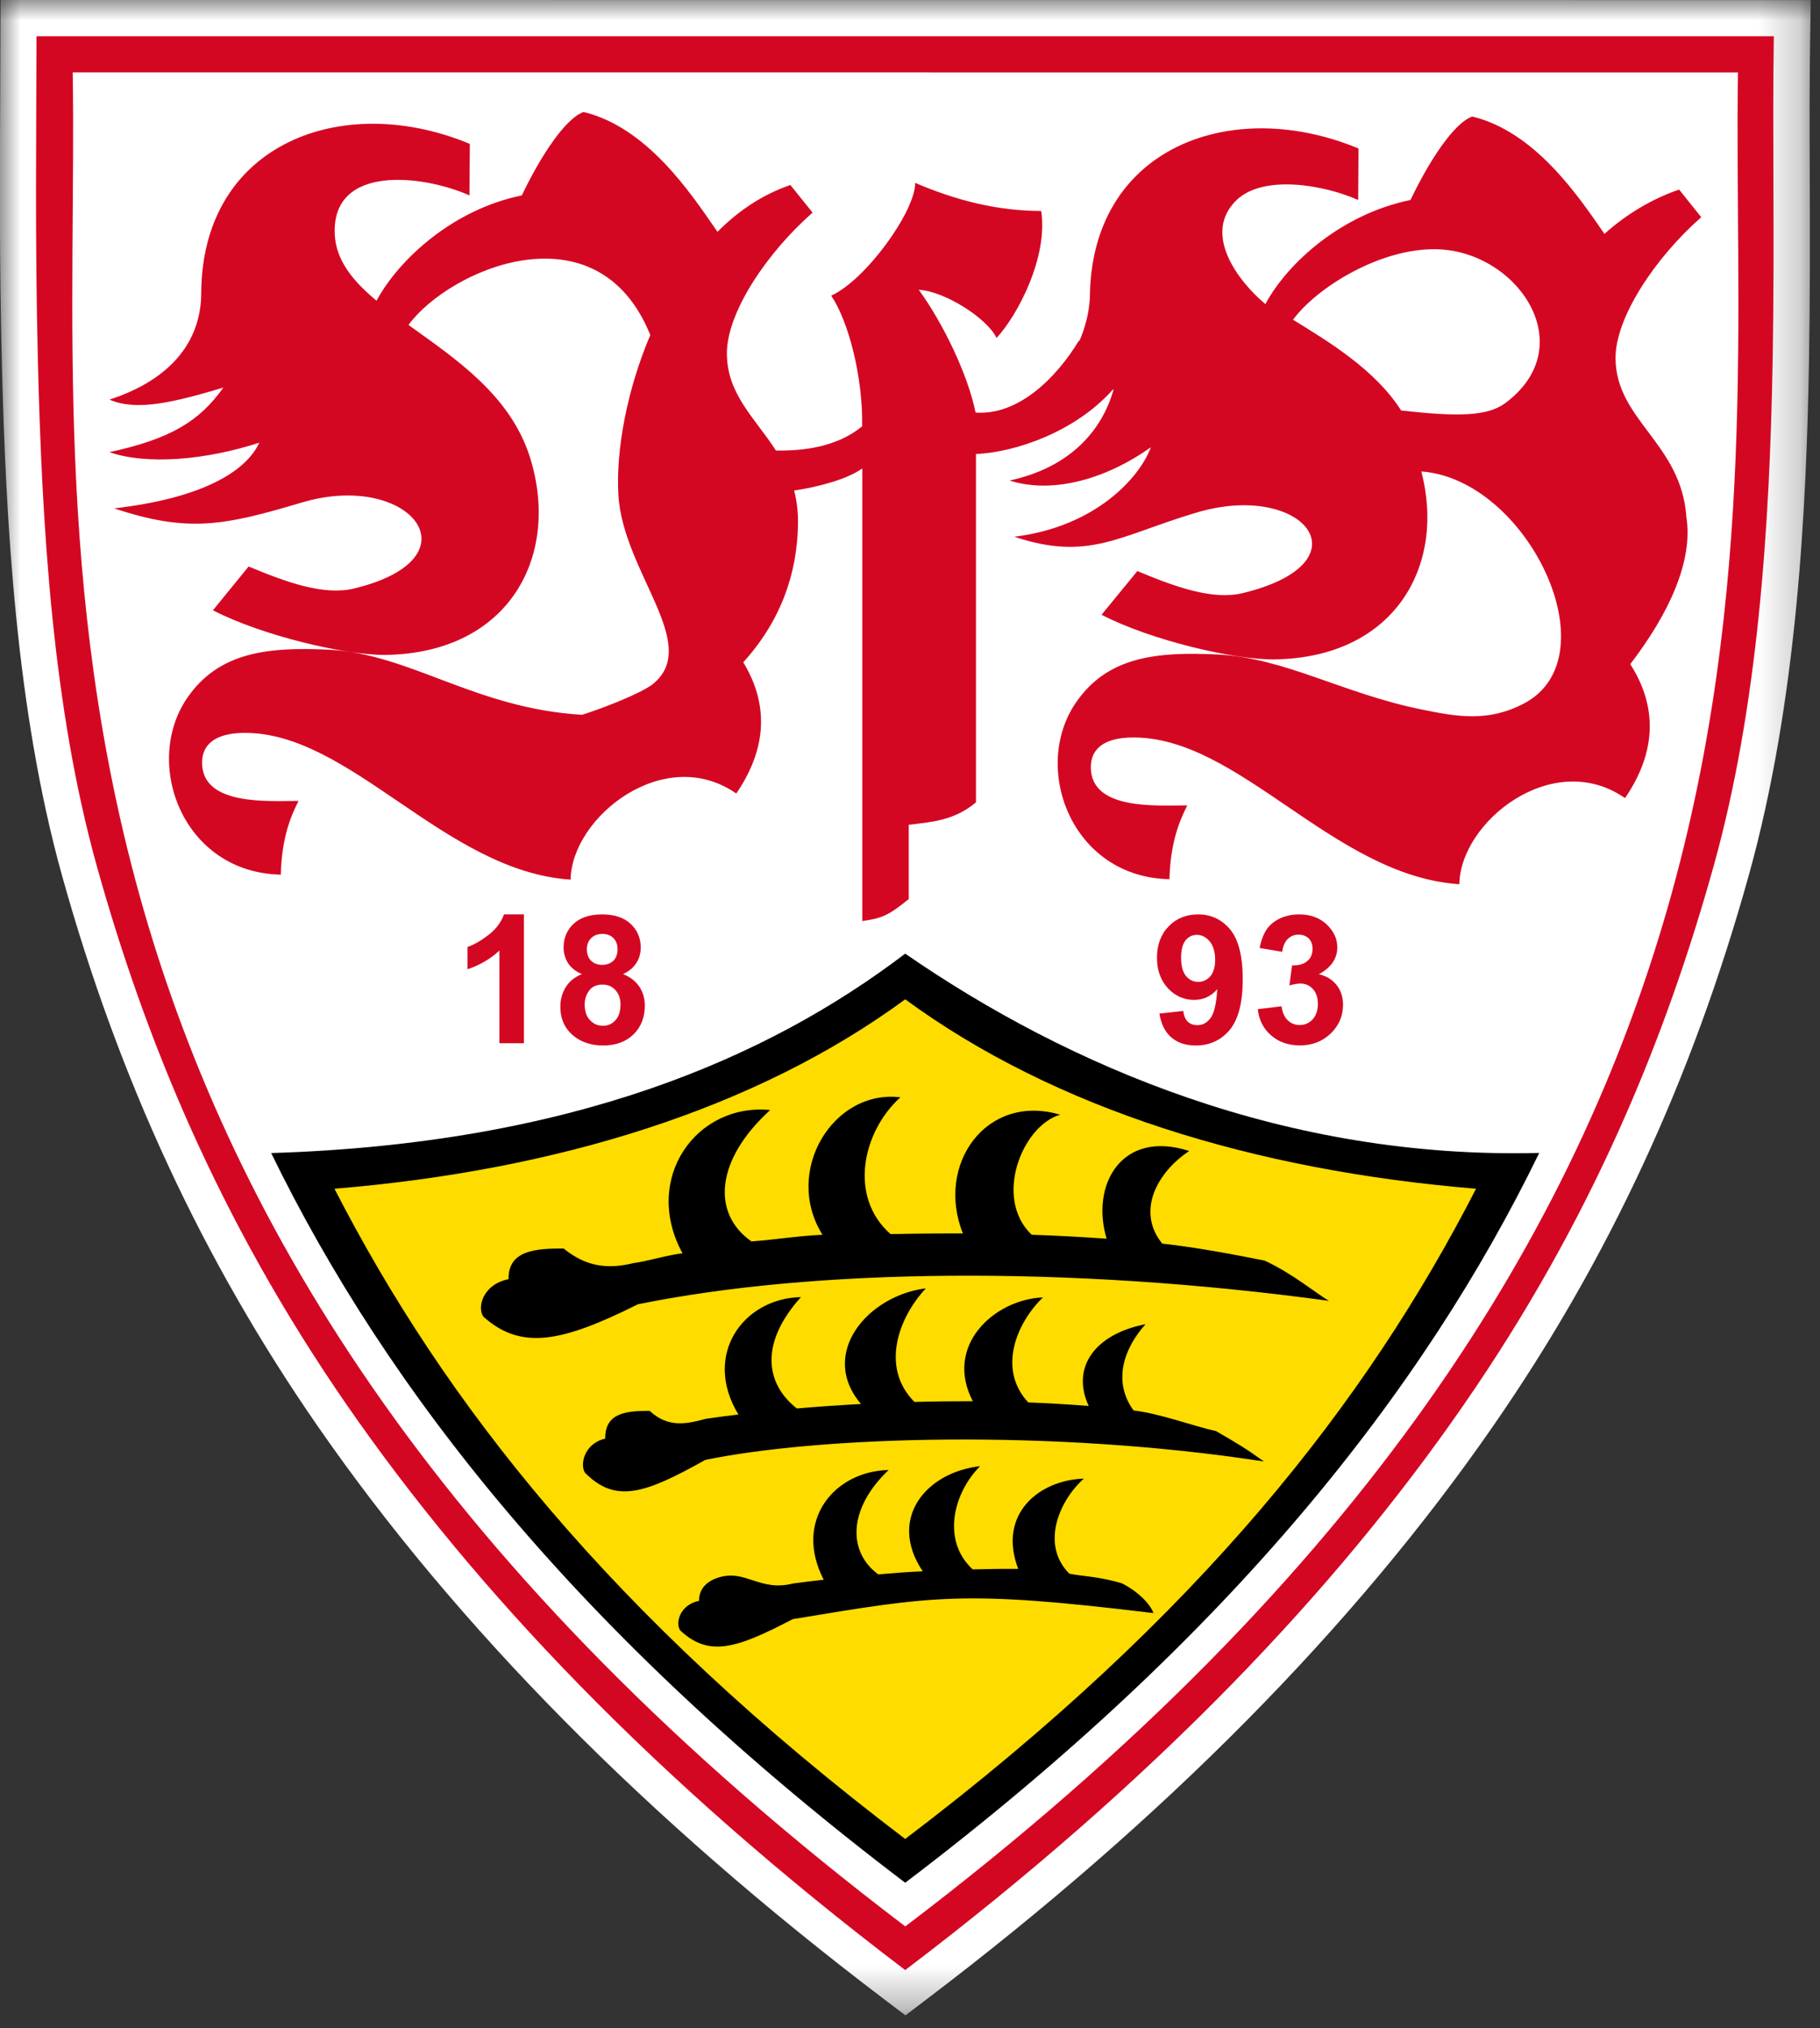 <?xml version="1.0" encoding="utf-8"?>
<svg xmlns="http://www.w3.org/2000/svg" fill="none" height="100%" overflow="visible" preserveAspectRatio="none" style="display: block;" viewBox="0 0 44 49" width="100%">
<rect x="0" y="0" width="44" height="49" fill="#333333" stroke="none"/>
<g id="Logobox">
<g id="Clip path group">
<mask height="49" id="mask0_0_1617" maskUnits="userSpaceOnUse" style="mask-type:luminance" width="44" x="0" y="0">
<g id="clip6">
<path d="M-1.14441e-05 -5.72205e-05H43.778V48.693H-1.14441e-05V-5.72205e-05Z" fill="white" id="Vector"/>
</g>
</mask>
<g mask="url(#mask0_0_1617)">
<g id="Group">
<path d="M0.013 -8.36895e-05L0.01 0.872C0.01 1.348 0.008 1.842 0.005 2.343C-0.005 4.253 -0.013 6.415 0.043 8.703C0.139 12.616 0.389 17.154 1.494 21.135C2.87 26.076 4.892 30.433 7.678 34.454C11.03 39.292 15.631 43.948 21.36 48.292L21.89 48.693L22.418 48.292C28.145 43.948 32.748 39.294 36.098 34.454C38.887 30.432 40.908 26.076 42.282 21.135C43.45 16.937 43.672 12.283 43.735 8.698C43.761 7.151 43.758 5.694 43.753 4.286C43.748 3.086 43.745 1.955 43.763 0.889L43.776 0.002H42.887L0.886 -0L0.013 -8.36895e-05Z" fill="white" id="Vector_2"/>
</g>
</g>
</g>
<g id="Group_2">
<path d="M21.884 47.599C15.812 42.993 11.48 38.414 8.394 33.959C5.272 29.451 3.49 25.05 2.334 20.902C1.271 17.075 1.014 12.741 0.915 8.682C0.845 5.814 0.878 3.189 0.883 0.875H42.884C42.846 3.191 42.906 5.814 42.856 8.682C42.785 12.741 42.5 17.075 41.435 20.902C40.282 25.049 38.5 29.451 35.375 33.959C32.291 38.414 27.959 42.992 21.884 47.599Z" fill="#D40723" id="Vector_3"/>
<path d="M1.758 1.749C1.937 12.843 -0.615 29.478 21.886 46.544C44.389 29.48 41.838 12.845 42.017 1.751L1.758 1.749Z" fill="white" id="Vector_4"/>
<path d="M30.407 24.383L30.982 24.313C31.003 24.459 31.05 24.572 31.131 24.65C31.212 24.729 31.311 24.766 31.424 24.766C31.545 24.766 31.651 24.718 31.735 24.628C31.818 24.535 31.861 24.409 31.861 24.25C31.861 24.101 31.82 23.983 31.74 23.895C31.659 23.809 31.56 23.764 31.444 23.764C31.369 23.764 31.278 23.779 31.172 23.809L31.237 23.325C31.399 23.328 31.52 23.295 31.606 23.219C31.692 23.146 31.732 23.048 31.732 22.924C31.732 22.821 31.702 22.738 31.641 22.675C31.578 22.614 31.495 22.582 31.391 22.582C31.29 22.582 31.204 22.617 31.131 22.688C31.061 22.758 31.015 22.861 31 22.997L30.452 22.904C30.49 22.715 30.548 22.567 30.624 22.453C30.702 22.342 30.808 22.254 30.947 22.189C31.083 22.126 31.237 22.093 31.409 22.093C31.702 22.093 31.936 22.186 32.111 22.373C32.257 22.526 32.33 22.698 32.33 22.889C32.33 23.161 32.181 23.378 31.883 23.539C32.06 23.577 32.204 23.663 32.31 23.796C32.416 23.927 32.469 24.088 32.469 24.275C32.469 24.547 32.37 24.779 32.171 24.97C31.972 25.162 31.724 25.258 31.429 25.258C31.146 25.258 30.914 25.177 30.73 25.016C30.543 24.855 30.437 24.643 30.407 24.383ZM29.377 23.192C29.377 23 29.332 22.851 29.246 22.745C29.155 22.64 29.054 22.587 28.938 22.587C28.829 22.587 28.736 22.63 28.665 22.715C28.592 22.803 28.554 22.945 28.554 23.141C28.554 23.343 28.595 23.489 28.673 23.582C28.754 23.678 28.852 23.723 28.971 23.723C29.084 23.723 29.18 23.678 29.259 23.59C29.337 23.499 29.377 23.365 29.377 23.192ZM28.029 24.489L28.607 24.426C28.62 24.542 28.658 24.63 28.716 24.686C28.776 24.741 28.855 24.769 28.951 24.769C29.074 24.769 29.178 24.713 29.264 24.6C29.352 24.487 29.405 24.255 29.43 23.899C29.279 24.071 29.092 24.159 28.87 24.159C28.625 24.159 28.413 24.066 28.236 23.877C28.06 23.688 27.971 23.443 27.971 23.141C27.971 22.829 28.065 22.574 28.252 22.383C28.438 22.189 28.678 22.093 28.966 22.093C29.281 22.093 29.539 22.216 29.741 22.458C29.942 22.703 30.044 23.101 30.044 23.658C30.044 24.225 29.938 24.633 29.728 24.885C29.518 25.134 29.246 25.26 28.905 25.26C28.665 25.26 28.469 25.195 28.32 25.066C28.168 24.938 28.072 24.746 28.029 24.489ZM14.135 24.262C14.135 24.426 14.175 24.555 14.261 24.645C14.345 24.736 14.448 24.784 14.574 24.784C14.698 24.784 14.799 24.739 14.88 24.65C14.96 24.562 15.001 24.436 15.001 24.27C15.001 24.124 14.958 24.008 14.877 23.92C14.796 23.831 14.693 23.789 14.567 23.789C14.42 23.789 14.312 23.837 14.241 23.937C14.17 24.038 14.135 24.146 14.135 24.262ZM14.188 22.934C14.188 23.053 14.223 23.146 14.289 23.212C14.357 23.277 14.445 23.312 14.559 23.312C14.67 23.312 14.761 23.277 14.829 23.212C14.897 23.144 14.93 23.05 14.93 22.934C14.93 22.821 14.897 22.733 14.829 22.665C14.764 22.599 14.673 22.564 14.564 22.564C14.45 22.564 14.36 22.599 14.291 22.667C14.223 22.735 14.188 22.824 14.188 22.934ZM14.067 23.534C13.913 23.469 13.802 23.38 13.731 23.267C13.661 23.151 13.625 23.028 13.625 22.894C13.625 22.662 13.706 22.471 13.867 22.32C14.029 22.168 14.259 22.093 14.559 22.093C14.852 22.093 15.082 22.168 15.245 22.32C15.407 22.471 15.49 22.662 15.49 22.894C15.49 23.035 15.453 23.166 15.377 23.277C15.304 23.388 15.198 23.474 15.061 23.534C15.233 23.602 15.364 23.703 15.455 23.837C15.543 23.968 15.589 24.121 15.589 24.295C15.589 24.58 15.498 24.814 15.314 24.993C15.132 25.169 14.89 25.26 14.584 25.26C14.304 25.26 14.069 25.187 13.88 25.038C13.658 24.864 13.547 24.625 13.547 24.32C13.547 24.151 13.59 23.998 13.673 23.857C13.756 23.718 13.888 23.61 14.067 23.534ZM12.666 25.205H12.073V22.967C11.856 23.169 11.598 23.32 11.303 23.418V22.879C11.46 22.826 11.626 22.73 11.81 22.589C11.992 22.448 12.116 22.282 12.184 22.093H12.666V25.205Z" fill="#D40723" id="Vector_5"/>
<path d="M32.843 3.588C31.21 2.907 29.486 2.945 28.224 3.671C27.111 4.313 26.359 5.493 26.349 7.188C26.331 7.536 26.245 7.894 26.096 8.239L26.086 8.226C25.536 9.136 24.615 10.043 23.585 9.968C23.401 9.05 22.795 7.801 22.212 7.002C22.841 7.035 23.868 7.692 24.093 8.166C24.607 7.609 25.339 6.218 25.173 5.097C24.148 5.097 23.151 4.858 22.126 4.419C22.126 5.11 20.927 6.768 20.095 7.143C20.511 7.758 20.862 9.098 20.844 10.3C20.228 10.804 19.416 10.897 18.759 10.885C18.257 10.106 17.581 9.532 17.573 8.554C17.563 7.541 18.565 6.082 19.645 5.137L19.108 4.47C18.434 4.701 17.856 5.089 17.346 5.601L17.318 5.561C16.702 4.671 15.645 3.074 14.108 2.706C13.669 2.857 13.065 3.779 12.616 4.721C10.96 5.059 9.648 6.256 9.103 7.266C8.532 6.79 8.123 6.294 8.093 5.664C8.012 3.948 10.251 4.23 11.349 4.721L11.359 3.477C9.726 2.796 8 2.834 6.74 3.562C5.627 4.202 4.875 5.382 4.865 7.077C4.862 8.234 4.148 9.166 2.647 9.655C3.3 9.94 4.201 9.723 5.4 9.365C4.815 10.187 4.11 10.607 2.644 10.925C3.56 11.24 4.981 11.114 6.268 10.696C5.935 11.419 4.832 12.044 2.76 12.283C4.57 12.885 5.443 12.691 7.306 12.139C9.913 11.366 11.604 13.482 8.563 14.218C7.826 14.397 6.922 14.067 6.011 13.687L5.148 14.745C6.337 15.36 8.378 15.841 9.348 15.823C12.326 15.765 13.555 13.415 12.813 11.051C12.339 9.544 11.003 8.662 9.875 7.851C10.87 6.498 14.449 4.941 15.721 8.095C15.15 9.441 14.893 10.877 14.948 11.935C15.047 13.828 16.998 15.597 15.756 16.549C15.453 16.763 14.671 17.078 14.075 17.27C11.486 17.119 9.918 15.793 7.942 15.697C6.46 15.627 5.282 15.758 4.522 16.869C3.447 18.446 4.418 21.084 6.788 21.132C6.814 20.195 7.046 19.694 7.217 19.351C6.491 19.351 4.885 19.474 4.885 18.426C4.888 17.892 5.342 17.721 5.86 17.708C8.454 17.65 10.731 21.049 13.795 21.253C13.817 19.739 16.061 17.963 17.8 19.172C18.641 17.942 18.499 16.872 17.969 16.002C18.873 15.004 19.274 13.868 19.292 12.664C19.297 12.361 19.262 12.094 19.198 11.852C19.759 11.769 20.468 11.588 20.847 11.318V22.253C21.356 22.183 21.503 22.097 21.97 21.722V19.928C22.485 19.862 23.052 19.84 23.595 19.386V10.97C24.557 10.927 25.998 10.431 26.904 9.413C26.912 9.41 26.917 9.41 26.922 9.408C26.647 10.398 25.872 11.295 24.408 11.61C25.496 11.958 26.811 11.53 27.823 10.806C27.56 11.53 26.49 12.729 24.521 12.968C26.331 13.571 27.066 12.936 28.928 12.384C31.535 11.61 33.09 13.593 30.049 14.329C29.312 14.508 28.406 14.178 27.497 13.797L26.631 14.853C27.82 15.47 29.862 15.952 30.834 15.931C33.714 15.879 34.958 13.676 34.362 11.391C36.929 11.575 38.989 15.871 36.843 16.997C35.975 17.453 35.223 17.317 34.365 17.141C32.469 16.758 31.053 15.889 29.428 15.813C27.946 15.742 26.768 15.868 26.008 16.98C24.93 18.557 25.905 21.195 28.272 21.243C28.3 20.303 28.532 19.804 28.704 19.459C27.974 19.459 26.369 19.583 26.372 18.537C26.372 18.003 26.826 17.829 27.343 17.819C29.94 17.761 32.217 21.16 35.281 21.364C35.301 19.85 37.545 18.073 39.286 19.283C40.147 18.023 39.978 16.927 39.413 16.047C40.354 14.818 40.935 13.555 40.77 12.497C40.649 10.711 39.072 10.159 39.057 8.665C39.047 7.652 40.051 6.193 41.129 5.248L40.594 4.58C39.94 4.804 39.319 5.175 38.789 5.651C38.171 4.757 37.118 3.182 35.594 2.816C35.152 2.968 34.549 3.89 34.1 4.832C32.447 5.17 31.137 6.336 30.591 7.347C29.928 6.793 29.057 5.641 29.897 4.832C30.546 4.212 32.01 4.464 32.835 4.832L32.843 3.588ZM33.873 9.917C33.249 8.935 32.126 8.257 31.26 7.725C31.836 6.942 33.376 5.989 34.736 6.022C36.687 6.067 38.252 8.36 36.389 9.741C35.96 10.058 35.251 10.073 33.873 9.917Z" fill="#D40723" id="Vector_6"/>
<path d="M21.884 45.489C14.005 39.515 9.351 33.594 6.556 27.859C13.81 27.635 18.565 25.564 21.884 23.041C25.847 25.775 31.105 28.013 37.212 27.856C34.421 33.591 29.765 39.512 21.884 45.489Z" fill="black" id="Vector_7"/>
<path d="M21.884 44.431C14.747 39.019 10.728 33.864 8.086 28.721C13.452 28.28 18.268 26.799 21.884 24.145C25.506 26.796 30.32 28.28 35.685 28.721C33.043 33.864 29.024 39.019 21.884 44.431Z" fill="#FFDC00" id="Vector_8"/>
<path d="M19.177 38.258C19.417 38.226 19.664 38.195 19.914 38.168C19.177 36.746 20.164 35.545 21.482 35.517C20.48 36.472 20.507 37.51 21.234 38.039C21.711 38.001 21.82 37.986 22.307 37.964C21.451 36.684 22.395 35.57 23.695 35.424C23.067 36.049 22.744 37.205 23.516 37.918C23.955 37.908 24.18 37.903 24.616 37.906C24.114 36.585 25.113 35.761 26.204 35.724C25.606 36.255 25.151 37.321 25.853 38.022C26.194 38.09 26.547 38.085 27.12 38.253C27.494 38.442 27.799 38.737 27.887 38.974C23.268 38.415 22.584 38.556 19.165 39.12C17.784 39.843 17.135 40.035 16.444 39.392C16.325 39.221 16.426 38.775 16.901 38.677C16.895 38.362 17.125 38.188 17.378 38.112C18.031 37.913 18.369 38.465 19.177 38.258ZM17.065 34.28C17.322 34.242 17.585 34.207 17.852 34.176C16.981 32.75 17.953 31.369 19.364 31.339C18.375 32.435 18.488 33.421 19.265 34.03C19.775 33.985 20.293 33.95 20.815 33.922C19.778 32.7 20.992 31.297 22.383 31.128C21.711 31.846 21.285 33.05 22.108 33.872C22.579 33.859 23.051 33.854 23.518 33.854C22.814 32.503 24.048 31.392 25.215 31.347C24.576 31.959 24.109 33.081 24.859 33.884C25.358 33.902 25.848 33.932 26.32 33.97C25.881 33.015 26.499 32.224 27.695 31.994C27.183 32.561 26.885 33.363 27.405 34.078C28.061 34.156 28.841 34.454 29.399 34.577C29.949 34.895 30.113 34.993 30.555 35.31C25.416 34.522 19.828 34.701 17.05 35.273C15.573 36.102 14.879 36.323 14.142 35.583C14.016 35.386 14.122 34.874 14.632 34.759C14.622 34.121 15.169 34.088 15.707 34.088C16.144 34.494 16.575 34.413 17.065 34.28ZM15.313 30.518C15.631 30.478 16.166 30.316 16.5 30.281C15.52 28.48 16.83 26.645 18.62 26.819C17.29 28.029 17.204 29.324 18.168 29.994C18.799 29.946 19.235 29.865 19.884 29.833C18.927 28.301 20.142 26.313 21.767 26.512C20.851 27.343 20.505 28.916 21.53 29.817C22.113 29.805 22.698 29.8 23.279 29.802C22.61 28.127 23.854 26.403 25.631 26.933C24.715 27.192 24.011 28.946 24.942 29.833C25.56 29.855 26.166 29.886 26.754 29.928C26.363 28.646 27.103 27.278 28.751 27.809C27.988 28.313 27.456 29.258 28.099 30.047C28.915 30.135 29.881 30.319 30.573 30.457C31.257 30.773 31.863 31.282 32.13 31.43C25.757 30.561 19.637 30.654 15.422 31.513C13.587 32.428 12.603 32.632 11.687 31.813C11.53 31.599 11.664 31.032 12.295 30.906C12.282 30.201 12.964 30.165 13.627 30.165C14.17 30.611 14.705 30.669 15.313 30.518Z" fill="black" id="Vector_9"/>
</g>
</g>
</svg>